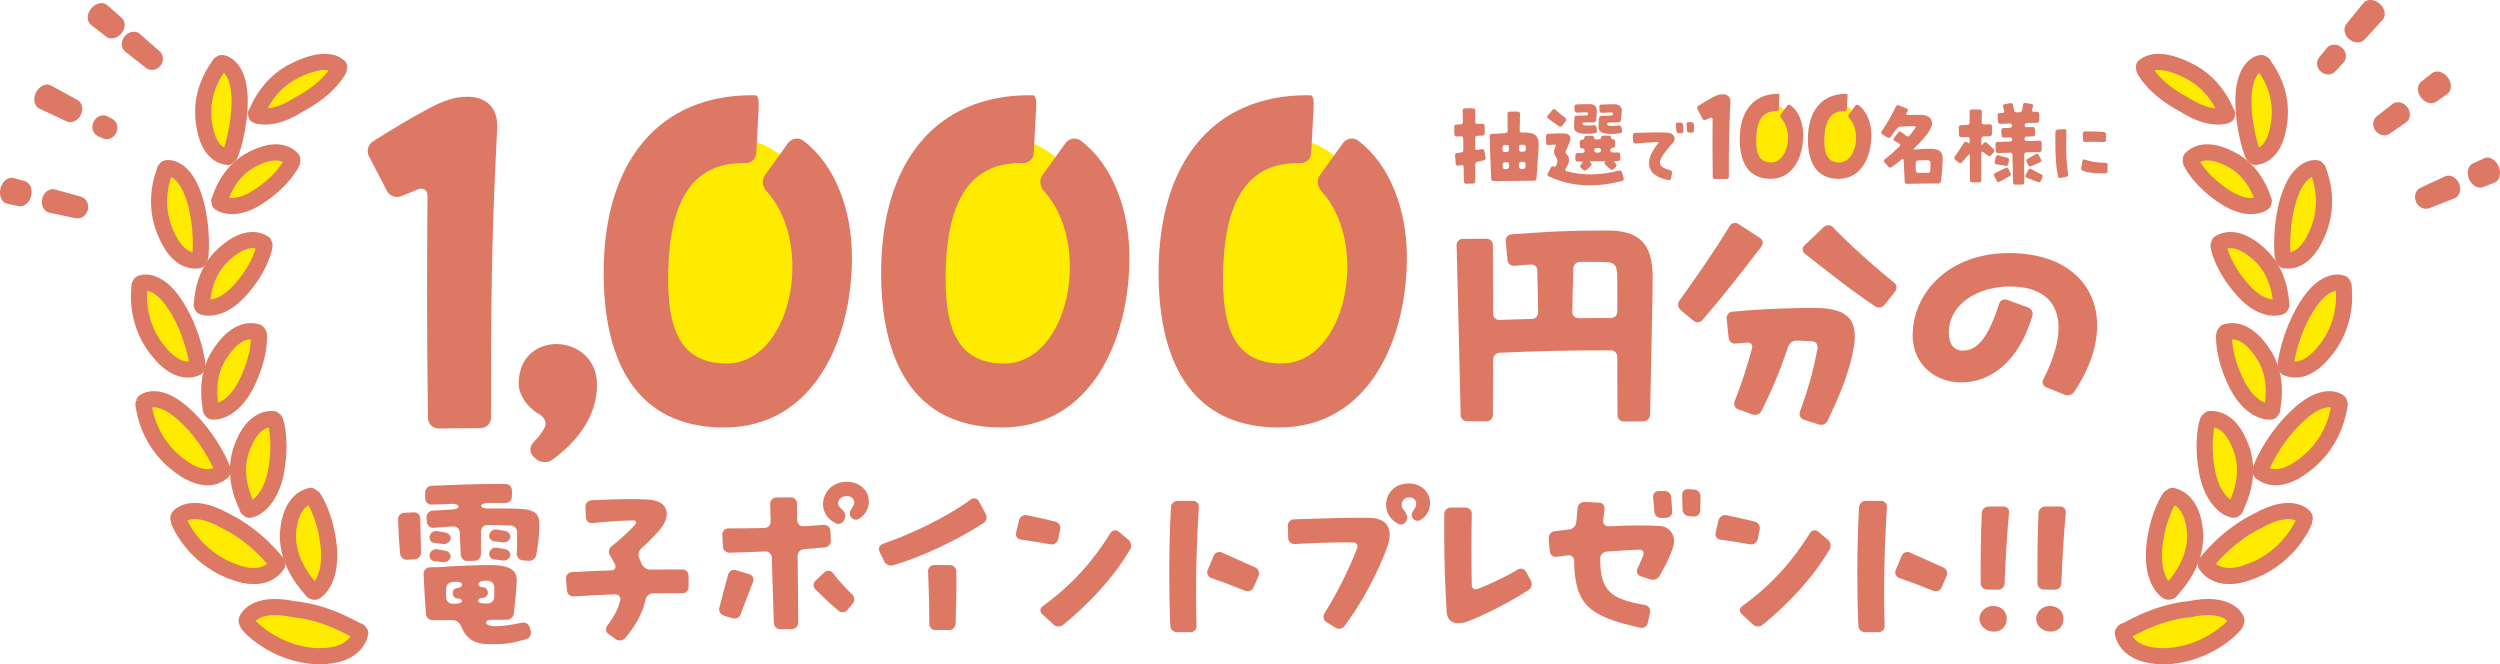<?xml version="1.0" encoding="UTF-8"?><svg id="_レイヤー_2" xmlns="http://www.w3.org/2000/svg" viewBox="0 0 1131.99 300.8"><defs><style>.cls-1{stroke:#dc7864;stroke-linecap:round;stroke-linejoin:round;stroke-width:7.31px;}.cls-1,.cls-2{fill:#ffeb00;}.cls-3{fill:#dc7864;}</style></defs><g id="_レイヤー_4"><ellipse class="cls-2" cx="333.6" cy="121.86" rx="40.81" ry="58.92"/><ellipse class="cls-2" cx="457.04" cy="121.86" rx="40.81" ry="58.92"/><ellipse class="cls-2" cx="584.09" cy="121.86" rx="40.81" ry="58.92"/><path class="cls-3" d="M747.12,187.9c-.03,1.58-1.33,2.86-2.9,2.88l-8.93.08c-1.58.01-2.87-1.25-2.88-2.83-.09-9.52-.09-17.78-.1-26.53,0-1.58-1.28-2.86-2.85-2.87-16.63-.05-35.7.37-50.52,1.1-1.57.08-2.85,1.42-2.85,3-.01,9.25-.1,18.17-.12,25.17,0,1.58-1.28,2.85-2.86,2.85h-8.81c-1.58,0-2.88-1.28-2.92-2.85-.47-19.99-1.15-50.36-1.83-76.85-.04-1.58,1.2-2.86,2.78-2.87l10.78-.08c1.58-.01,2.85,1.26,2.86,2.83.02,6.93.1,18.53.12,31.2,0,1.58,1.28,2.8,2.85,2.74,4.48-.17,9.5-.34,14.72-.45,1.58-.03,2.83-1.33,2.81-2.91-.11-6.38-.28-13.48-.39-19.15-.03-1.58-1.33-2.73-2.9-2.61-2.34.19-4.82.36-7.48.6-1.57.14-2.96-1.01-3.11-2.58l-.81-8.59c-.15-1.57,1-2.94,2.58-3.05,17.69-1.31,24.94-1.76,43.54-1.76,14.39,0,20.42,6.03,20.42,21.04,0,11.66-.79,40.9-1.18,62.48ZM732.3,141.14v-13.63c0-6.89-.25-8.74-5.78-8.86-3.76-.1-7.35-.12-11.17-.06-1.58.02-2.9,1.34-2.95,2.91-.19,5.7-.36,12.83-.47,19.76-.03,1.58,1.23,2.83,2.81,2.81,5.09-.07,10.07-.08,14.72-.08,1.58,0,2.85-1.28,2.85-2.85Z"/><path class="cls-3" d="M797.62,111.57c-8.87,11.56-17.43,22.57-26.78,33.36-1.03,1.19-2.85,1.33-4.06.31l-5.85-4.93c-1.2-1.02-1.44-2.88-.52-4.16,7.41-10.36,15.24-21.42,22.82-33.87.82-1.35,2.55-1.75,3.87-.89l9.85,6.37c1.32.86,1.62,2.56.66,3.81ZM827.53,190.51c-.67,1.42-2.44,2.19-3.94,1.71l-6.87-2.2c-1.5-.48-2.27-2.07-1.73-3.55,3.65-10.02,6.03-18.19,7.99-28.84.28-1.55-.77-2.98-2.34-3.1-2.27-.18-4.7-.27-7.23-.3-1.58-.02-3.24,1.2-3.74,2.69-4.06,12.23-8.19,21.42-12.09,29.19-.71,1.41-2.49,2.11-3.98,1.58l-6.57-2.37c-1.48-.53-2.18-2.14-1.59-3.6,3.02-7.5,5.82-16.42,7.89-24.01.41-1.52-.54-2.69-2.11-2.58-1.94.14-3.76.29-5.38.43s-2.97-1.02-3.13-2.59l-.89-8.72c-.16-1.57.98-2.97,2.55-3.12,14.48-1.37,30.74-1.8,38.13-1.68,15.26.25,19.19,6.28,16.61,19.32-2.16,11.12-6.72,21.51-11.57,31.75ZM858.12,131.96l-4.83,6.1c-.98,1.24-2.85,1.55-4.16.68-11-7.28-21.56-15.75-31.9-23.87-1.24-.97-1.32-2.64-.18-3.73l8.79-8.37c1.14-1.09,2.94-1.04,4.04.09,7.96,8.17,18.56,17.74,27.77,25.09,1.23.98,1.45,2.77.47,4Z"/><path class="cls-3" d="M925.21,171.74c13.07-25.52,7.29-42.02-15.12-42.02-14.39,0-27.68,7.75-27.68,21.04,0,5.17,2.46,8,6.27,8,5.74,0,11.14-4.12,16.52-21.26.47-1.5,2.03-2.3,3.51-1.76l9.64,3.48c1.48.53,2.37,2.21,1.93,3.72-6.12,20.73-18.78,30.22-32.34,30.22-11.69,0-21.9-8.24-21.9-21.29,0-19.07,16.12-37.28,43.68-37.28,25.71,0,39.86,14.03,39.86,32.85,0,9.16-3.41,19.59-10.42,30.02-.88,1.31-2.82,1.86-4.28,1.27l-8.37-3.39c-1.46-.59-2.03-2.19-1.31-3.59Z"/><path class="cls-3" d="M225.13,56.81c0,.7,0,2.32-.23,5.8-2.47,48.81-2.55,75.36-2.55,126.45,0,2.63-2.13,4.77-4.76,4.79l-19,.15c-2.63.02-4.79-2.09-4.82-4.72-.58-44.09-.41-72.22-.2-100.6.02-2.63-1.93-3.94-4.36-2.94l-7.44,3.08c-2.43,1.01-5.37-.07-6.59-2.4l-8.13-15.67c-1.21-2.33-.39-5.35,1.84-6.75,10.73-6.71,15.63-9.67,25.18-14.86,6.95-3.71,12.05-5.33,17.62-5.33,8.81,0,13.44,5.33,13.44,12.98Z"/><path class="cls-3" d="M270.33,174.1c0,15.08-9.75,26.47-20.4,34.19-2.13,1.54-5.49,1.21-7.4-.59l-.96-.9c-1.91-1.8-1.85-4.65,0-6.52,2.46-2.47,3.99-4.53,5.11-6.88,1.13-2.37-.54-4.78-2.84-6.06-5.13-2.87-8.99-8.74-8.99-13.47,0-12.29,8.35-18.08,17.15-18.08s18.31,6.26,18.31,18.31Z"/><path class="cls-3" d="M340.57,43.13h1.62c.9,0,1.51,2.13,1.37,4.75l-1.13,21.56c-.14,2.62-2.37,4.49-4.99,4.43-22.26-.48-34.46,14.62-34.9,50.62-.23,21.33,3.71,40.1,26.43,40.1,29.62,0,40.06-54.17,18.05-78.1-1.78-1.93-2.2-5-.67-7.13l10.44-14.53c1.53-2.13,4.64-2.82,6.75-1.26,14.75,10.94,22.22,31.69,22.22,53.03,0,36.63-16.92,76.96-57.95,76.96s-54.48-31.99-54.48-70.01c0-50.77,25.27-80.44,67.23-80.44Z"/><path class="cls-3" d="M466.21,43.13h1.62c.9,0,1.51,2.13,1.37,4.75l-1.13,21.56c-.14,2.62-2.37,4.49-4.99,4.43-22.26-.48-34.46,14.62-34.9,50.62-.23,21.33,3.71,40.1,26.43,40.1,29.62,0,40.06-54.17,18.05-78.1-1.78-1.93-2.2-5-.67-7.13l10.44-14.53c1.53-2.13,4.64-2.82,6.75-1.26,14.75,10.94,22.22,31.69,22.22,53.03,0,36.63-16.92,76.96-57.95,76.96s-54.48-31.99-54.48-70.01c0-50.77,25.27-80.44,67.23-80.44Z"/><path class="cls-3" d="M591.84,43.13h1.62c.9,0,1.51,2.13,1.37,4.75l-1.13,21.56c-.14,2.62-2.37,4.49-4.99,4.43-22.26-.48-34.46,14.62-34.9,50.62-.23,21.33,3.71,40.1,26.43,40.1,29.62,0,40.06-54.17,18.05-78.1-1.78-1.93-2.2-5-.67-7.13l10.44-14.53c1.53-2.13,4.64-2.82,6.75-1.26,14.75,10.94,22.22,31.69,22.22,53.03,0,36.63-16.92,76.96-57.95,76.96s-54.48-31.99-54.48-70.01c0-50.77,25.27-80.44,67.23-80.44Z"/><ellipse class="cls-2" cx="802.36" cy="62.25" rx="10.13" ry="14.84"/><ellipse class="cls-2" cx="833.03" cy="62.25" rx="10.13" ry="14.84"/><path class="cls-3" d="M671.96,72.54c-.92.24-1.95.48-3.03.74-.51.12-.93.64-.93,1.16v7.68c0,.53-.43.96-.95.98l-3.25.09c-.53.01-.96-.4-.97-.93l-.11-6.77c0-.53-.43-.87-.95-.77s-1.06.2-1.59.3-.98-.27-1.02-.79l-.34-3.85c-.05-.52.34-1,.86-1.07.69-.09,1.35-.19,1.99-.28.52-.08.93-.57.92-1.09-.03-1.75-.03-3.53-.06-5.3,0-.53-.44-.94-.97-.92l-2.07.07c-.53.02-.96-.39-.97-.92l-.06-3.48c0-.53.41-.97.93-.99.63-.03,1.33-.05,2.07-.09.52-.03.94-.48.93-1l-.1-5.35c0-.53.41-.94.93-.94l3.84.06c.53,0,.95.44.95.97,0,1.75,0,3.45-.03,5.12,0,.53.41.94.93.92l2.34-.08c.53-.02.96.4.97.92l.06,3.44c0,.53-.41.98-.93,1.01-.77.04-1.59.07-2.43.1-.53.02-.95.45-.95.98v4.67c0,.53.42.87.94.78l2.1-.39c.52-.1,1.01.25,1.11.76l.57,3.1c.09.52-.24,1.05-.75,1.18ZM696.47,69.79c-.17,2.46-.43,5.69-.76,11.09-.03.52-.48.95-1.01.95h-2.38c-4.93.05-7.16.14-11.72.14h-4.39c-.53,0-.97-.43-.99-.95-.37-9.59-.62-14.44-.72-19.4-.01-.53.41-.97.93-1l2.84-.14c1.09-.11,2.26-.19,3.48-.24.52-.02.94-.46.93-.98-.06-3.11-.04-5.15-.09-7.77-.01-.53.4-.95.93-.95h3.8c.53,0,.95.43.94.95-.04,3.44-.11,5.17-.16,7.59,0,.53.41.93.93.92s.96-.01,1.33-.01c5.02,0,6.34,2.01,6.34,5.02,0,2.01-.09,3.33-.23,4.79ZM681.27,68.84c.32,0,.66-.02,1.02-.02.53-.01.95-.46.95-.98v-1.34c0-.53-.43-.93-.95-.91l-1.02.05c-.52.02-.95.47-.95,1v1.29c0,.53.43.93.95.91ZM681.41,76.57c.32,0,.63-.01.93-.02.53-.01.95-.44.95-.96v-1.24c0-.53-.43-.93-.95-.92-.36,0-.7.02-1.02.02-.53.01-.93.46-.92.99,0,.39.02.79.03,1.2.01.53.46.95.98.94ZM687.76,66.45v1.29c0,.53.43.95.95.94.44,0,.86-.02,1.24-.02.53-.01.95-.44.95-.96v-1.15c0-.53-.43-.97-.95-.99-.42-.02-.84-.03-1.25-.04-.53-.01-.95.41-.95.94ZM689.82,73.27c-.34,0-.71.02-1.11.02-.53,0-.95.43-.95.96,0,.44,0,.88.01,1.29.01.53.46.95.98.95h1.02c.53,0,.95-.43.96-.95,0-.46.02-.91.03-1.34,0-.53-.42-.95-.94-.94Z"/><path class="cls-3" d="M734.57,81.94c-5.1,1.3-10.04,1.99-14.73,1.99-6.61,0-12.84-1.37-18.62-4.1-.47-.22-.66-.79-.41-1.26l1.44-2.74c.24-.46.79-.65,1.23-.43s1-.01,1.2-.5c.92-2.24.46-3.03-.44-4.38-.8-1.2-.79-2.3.12-4.26.22-.48,0-.83-.52-.79-.92.07-1.85.17-2.76.25-.52.05-.96-.34-.97-.86l-.09-3.25c-.01-.53.4-.98.92-1.01,3.38-.21,4.69-.21,7.03-.21,3.19,0,3.65,1.82,2.51,4.65-.39.97-.78,1.77-1.44,3.28-.21.48-.04,1.13.32,1.51,1.73,1.83,1.27,3.94-.45,6.64-.28.44-.12.92.39,1.06,6.88,1.91,15.1,2.03,23.85-.33.51-.14,1.04.15,1.19.66l.87,2.92c.15.5-.14,1.02-.65,1.15ZM705.96,57.18c-1.73-1.16-3.7-2.54-5.03-3.58-.41-.32-.47-.92-.12-1.32l2.14-2.52c.34-.4.93-.44,1.33-.09,1.5,1.32,2.74,2.38,4.55,3.77.42.32.5.91.18,1.33l-1.67,2.18c-.32.42-.93.52-1.37.23ZM719.11,51.54c.02-.4-.38-.72-.9-.7-1.35.04-2.7.1-4.21.16-.52.02-.98-.39-1.01-.91l-.11-1.8c-.03-.52.37-.97.89-1,2.8-.13,5.03-.13,6.3-.13,2.28,0,2.96,1.55,2.96,3.01,0,.92-.13,2.66-.33,4.3-.06.52-.55.94-1.08.94h-1.15l-2.93.03c-.53,0-.95.14-.95.31v.3c0,.68.59.78,1.73.78,1.03,0,2.18-.03,3.48-.14.52-.04,1.01.33,1.08.85l.24,1.67c.07.52-.29,1.01-.81,1.08-1.44.19-3.35.35-4.9.28-3.74-.18-4.7-1.46-4.7-3.01,0-1.01.07-2.45.2-4.21.04-.52.3-.95.58-.95h.5c1.21-.07,2.77-.12,4.11-.13.53,0,.98-.33.99-.73ZM732.71,72.89h-1.24c-.53,0-.66.31-.31.7.18.19.36.4.56.63.35.4.31,1.01-.07,1.37l-1.08,1.02c-.38.36-1.01.37-1.4.02-.82-.74-1.42-1.26-2.33-2.1-.39-.35-.46-.86-.15-1.12s.12-.47-.4-.46c-1.93.03-3.96.03-5.94.06-.53,0-.63.29-.22.63l.23.19c.4.34.42.9.03,1.26-.86.8-1.38,1.29-1.98,1.86-.38.36-1.02.37-1.42.03l-1.16-1c-.4-.34-.44-.94-.1-1.34l.72-.84c.34-.4.19-.71-.33-.69-.63.01-1.25.02-1.84.04-.53.01-.95-.4-.95-.92v-1.93c0-.53.43-.96.95-.98l2.34-.08c.53-.02.92-.46.91-.98,0-.04,0-.07,0-.11-.02-.53-.47-.93-.99-.91-.07,0-.13,0-.2,0-.53.02-.96-.38-.97-.91l-.05-2.11c-.01-.53.4-.95.93-.96.07,0,.13,0,.2,0,.53-.01.95-.43.93-.93s.4-.89.93-.88l2.57.03c.53,0,.95.39.95.85s.43.84.95.83c.4,0,.8-.02,1.2-.03.53,0,.98-.4.99-.88s.43-.86.96-.86l2.66.03c.53,0,.92.38.91.83s.37.82.89.82.94.43.94.95v1.93c0,.53-.43.95-.95.95h-.2c-.53,0-.98.42-1.01.95,0,.08,0,.16-.01.24-.02.52.4.95.93.95h2.61c.53,0,.96.43.96.95l.02,1.93c0,.53-.41.95-.94.95ZM722.76,69.1c.4,0,.8,0,1.2-.01.53-.01.95-.46.95-.98v-.15c0-.53-.43-.95-.95-.94-.4,0-.8.02-1.2.03-.53,0-.95.44-.95.96v.15c0,.53.43.95.95.95ZM729.48,50.89c-1.32.05-2.64.13-4.21.2-.52.02-.98-.39-1.01-.91l-.11-1.84c-.03-.52.37-.97.89-1,2.17-.1,3.83-.14,5.07-.14h1.19c2.37.09,3.15,1.78,3.06,3.01-.08.95-.25,2.66-.43,4.26-.06.52-.54.94-1.06.94h-1.06c-.85,0-1.98.03-3.11.04-.53,0-.95.18-.95.39v.39c0,.64.96.77,1.82.77s2.15-.09,3.52-.2c.52-.04,1.02.34,1.11.86l.27,1.59c.09.52-.26,1-.78,1.07-1.43.2-3.24.39-4.9.32-3.97-.18-4.97-1.37-4.97-3.01,0-.83.03-2.24.22-4.21.05-.52.52-.96,1.05-.97l4.3-.1c.53-.01.97-.36,1-.77s-.38-.74-.9-.72Z"/><path class="cls-3" d="M757.89,64.17c-.25.46-.88,1.05-1.23,1.44-6.6,7.41-6.7,9.85-.33,11.48.51.13.85.64.75,1.16l-.46,2.51c-.09.52-.59.88-1.11.78-10.44-1.92-11.09-8.9-4.75-16.56.33-.4.19-.7-.33-.68-2.83.14-6.15.36-10,.68-.52.04-.96-.35-.98-.87l-.11-2.92c-.02-.52.39-.97.91-.99,5.46-.23,10.7-.35,14.63-.14,2.44.11,3.36,1.46,3.36,2.74,0,.49-.14.97-.36,1.38ZM762.03,56.39c.1.83.21,1.91.27,2.85.04.52-.36.98-.89,1.02l-1.28.1c-.52.04-.98-.35-1.03-.87-.08-.84-.2-1.92-.35-2.93-.08-.52.27-.96.8-.99l1.39-.08c.52-.03,1.03.37,1.09.89ZM766.05,60.06l-1.27-.03c-.53-.01-.95-.45-.96-.97-.01-.89-.05-1.93-.13-2.85-.05-.52.31-.93.84-.9l1.49.06c.52.02.96.47.97.99.01.9.02,1.9.02,2.77,0,.53-.43.94-.95.93Z"/><path class="cls-3" d="M783.52,45.99c0,.18,0,.59-.06,1.48-.64,12.57-.65,19.37-.65,32.61,0,.53-.43.96-.95.96l-5.39.04c-.53,0-.96-.42-.96-.94-.15-11.57-.11-18.85-.05-26.26,0-.53-.39-.79-.87-.59l-2.39.99c-.49.2-1.07-.01-1.32-.48l-2.33-4.48c-.24-.47-.08-1.07.37-1.35,2.9-1.82,4.16-2.58,6.66-3.94,1.78-.95,3.08-1.36,4.51-1.36,2.25,0,3.44,1.36,3.44,3.32Z"/><path class="cls-3" d="M804.93,42.5h.42c.23,0,.39.43.37.95l-.32,6.04c-.03.52-.47.9-1,.88-5.86-.25-9.08,3.59-9.19,12.94-.06,5.46.95,10.26,6.76,10.26,7.66,0,10.3-14.15,4.43-20.17-.37-.38-.45-.99-.14-1.42l2.98-4.15c.31-.43.93-.56,1.36-.26,3.92,2.75,5.9,8.16,5.9,13.72,0,9.37-4.33,19.68-14.82,19.68s-13.93-8.18-13.93-17.91c0-12.98,6.46-20.57,17.19-20.57Z"/><path class="cls-3" d="M835.78,42.5h.42c.23,0,.39.43.37.95l-.32,6.04c-.03.52-.47.9-1,.88-5.86-.25-9.08,3.59-9.19,12.94-.06,5.46.95,10.26,6.76,10.26,7.66,0,10.3-14.15,4.43-20.17-.37-.38-.45-.99-.14-1.42l2.98-4.15c.31-.43.93-.56,1.36-.26,3.92,2.75,5.9,8.16,5.9,13.72,0,9.37-4.33,19.68-14.82,19.68s-13.93-8.18-13.93-17.91c0-12.98,6.46-20.57,17.19-20.57Z"/><path class="cls-3" d="M878.86,82.12c-.07.52-.56.94-1.08.94h-2.74c-2.92.05-5.25.09-9.9.14l-1.69.06c-.53.02-.97-.39-1-.92-.19-3.67-.37-7.15-.5-9.87-.02-.52-.37-.68-.78-.34-1.53,1.25-3.09,2.45-4.65,3.55-.43.3-1.07.23-1.42-.16l-1.87-2.06c-.35-.39-.3-.96.12-1.28,2.45-1.9,4.71-3.89,6.78-5.91.38-.37.33-.91-.12-1.2-.6-.38-1.31-.8-2.21-1.3-.46-.25-.58-.79-.26-1.21l2-2.64c.32-.42.91-.5,1.33-.17l2.37,1.84c.41.32,1.03.26,1.36-.15.94-1.15,1.85-2.33,2.68-3.5.3-.43.12-.8-.41-.81-2-.03-4.21.07-6.54.23-.52.04-1.19.42-1.49.85-.84,1.2-1.73,2.41-2.73,3.78-.31.42-.93.55-1.38.29l-2.51-1.46c-.45-.26-.58-.83-.29-1.27,2.69-4,4.27-6.69,6.54-11.36.23-.47.81-.7,1.29-.5l3.62,1.47c.49.2.66.73.4,1.18l-.54.92c-.27.45-.06.81.47.8,2.14-.04,4.24-.07,5.75-.07,5.29,0,6.34,3.47,4.52,6.61-1.36,2.39-4,5.45-7.2,8.52-.38.36-.41.63-.07.61l.62-.05c3.06-.23,4.7-.32,6.71-.32,4.43,0,5.61,1.69,5.61,4.47,0,1.25-.31,6.65-.78,10.28ZM874.05,77.28c.03-1.22.06-2.47.06-3.71,0-.53-.42-.97-.95-.99-1.97-.06-3.5,0-4.81.1-.52.04-.95.5-.94,1.02.01,1.12.04,2.34.07,3.62.01.53.45.94.97.94,1.77-.02,3.22-.03,4.62-.03.53,0,.96-.43.97-.95Z"/><path class="cls-3" d="M897.11,69.23v12.42c0,.53-.43.95-.95.94l-3.21-.03c-.53,0-.96-.43-.96-.96-.04-3.68-.07-7.48-.08-11.19,0-.53-.28-.63-.63-.24l-2.94,3.36c-.35.4-.96.45-1.37.13l-1.7-1.33c-.41-.32-.5-.94-.2-1.37,1.77-2.54,2.78-4.07,4.28-6.4.28-.44.85-.54,1.27-.22l.5.39c.42.32.75.16.75-.37v-1.43c0-.53-.43-.94-.95-.92-.94.04-1.91.08-2.93.12-.52.02-.96-.4-.98-.92l-.12-3.53c-.02-.53.39-.97.92-1,1.02-.05,2.05-.08,3.07-.11.53-.02.95-.45.95-.98,0-1.86,0-3.57.03-5.08,0-.53.44-.95.97-.94l3.62.03c.53,0,.94.43.93.96l-.1,4.85c-.01.53.41.94.93.92.97-.03,1.92-.05,2.84-.06.53,0,.94.42.94.95l-.06,3.53c0,.53-.44.95-.97.96-.94,0-1.87.03-2.8.06-.53.01-.97.45-.98.98-.01.77-.02,1.55-.02,2.34,0,.53.27.63.61.22l.51-.6c.34-.4.92-.44,1.31-.08.96.9,1.74,1.62,3.11,2.83.39.35.44.96.11,1.36l-1.25,1.5c-.34.4-.95.48-1.38.17l-2.29-1.66c-.43-.31-.77-.13-.77.39ZM909.49,76.5l.91,2.05c.21.48,0,1.04-.48,1.27-1.5.72-3.15,1.69-4.48,2.49-.45.27-1.02.12-1.27-.34l-1.24-2.29c-.25-.46-.08-1.04.39-1.28,1.87-.98,3.38-1.71,4.9-2.37.48-.21,1.05.01,1.26.49ZM908.2,75.1c-1.2-.17-2.73-.46-4.27-.7-.52-.08-.85-.56-.74-1.07l.5-2.29c.11-.51.62-.82,1.12-.69,1.37.36,2.95.76,4.19,1.12.5.15.82.69.7,1.21l-.36,1.61c-.11.51-.63.89-1.15.81ZM915.63,83.54l-3.12.08c-.53.01-.96-.4-.97-.92-.08-4.01-.2-8.37-.32-12.65-.01-.53-.45-.94-.98-.92-2.2.06-4.19.13-5.54.19-.52.03-.97-.37-1-.9l-.17-3.16c-.03-.52.37-.96.9-.98l5.72-.17c.53-.02.95-.46.95-.98,0-.02,0-.04,0-.06,0-.53-.46-.93-.99-.9l-2.75.13c-.52.03-.98-.38-1.02-.9l-.18-2.39c-.04-.52.35-.97.88-1,.98-.05,2-.11,3.03-.14.52-.02.95-.46.95-.98v-.06c0-.53-.43-.94-.95-.92l-4.35.16c-.52.02-.98-.39-1.02-.91l-.22-2.98c-.04-.52.35-.97.88-.99l1.47-.06c.52-.02.83-.45.67-.95-.2-.65-.39-1.25-.56-1.9-.13-.51.21-1,.73-1.09l2.78-.49c.52-.09.97.26,1.05.78.11.76.29,1.64.47,2.51.11.51.62.91,1.15.89l1.38-.06c.52-.02,1.03-.46,1.13-.97.16-.87.29-1.66.38-2.45.06-.52.5-.88,1.02-.79l2.78.46c.52.09.87.58.74,1.09-.14.55-.29,1.05-.45,1.58s.16.9.69.88c.6-.02,1.15-.04,1.61-.05.53-.01.95.41.95.94v3.12c0,.53-.42.95-.95.96-1.09.02-2.76.07-4.67.11-.53,0-.98.44-.99.97,0,0,0,.01,0,.02,0,.53.42.94.95.92l2.75-.08c.53-.02.96.4.96.92l.03,2.34c0,.53-.42.95-.94.97-.82.02-1.81.06-2.89.1-.53.02-.95.45-.95.98v.1c0,.53.43.94.95.93,2.41-.07,4.56-.15,5.9-.19.53-.01.95.41.95.94v3.3c0,.53-.43.95-.95.96-1.3.01-3.5.05-5.99.11-.53.01-.96.45-.96.97-.03,4.45-.03,8.65.04,12.65,0,.53-.41.96-.93.98ZM924.86,80.19l-.77,1.73c-.21.48-.79.72-1.28.53-1.89-.72-3.44-1.32-5.17-2.03-.49-.2-.68-.75-.44-1.21l1.22-2.33c.24-.47.81-.63,1.26-.36,1.67.96,3.29,1.83,4.69,2.44.48.21.71.75.49,1.23ZM923.13,70.18l1.06,2.09c.24.47.04,1.03-.44,1.24-1.44.65-2.89,1.29-4.08,1.75-.49.19-1.09-.06-1.32-.53l-.74-1.45c-.24-.47-.07-1.08.38-1.34,1.13-.66,2.6-1.45,3.87-2.15.46-.25,1.03-.08,1.26.39Z"/><path class="cls-3" d="M930.7,59.69c.01-.53.46-.98.98-1.01l3.06-.2c.52-.03.94.36.92.89-.19,7.42-.25,13.29.81,19.53.09.52-.25,1.02-.77,1.13l-2.73.56c-.51.11-1.03-.22-1.14-.74-.87-4.21-1.18-9.51-1.18-15.45,0-1.52,0-3.1.04-4.7ZM942.39,76.04l.55-3.23c.09-.52.54-.75,1.03-.56,2.27.89,5.25,1.38,9.41,1.47.53.01.95.44.94.96l-.04,2.8c0,.53-.44.98-.97,1-4.24.18-7.79-.28-10.21-1.15-.49-.18-.81-.78-.72-1.29ZM943.16,63.33l-.07-2.84c-.01-.53.4-.97.93-.98,2.8-.06,5.75.03,8.57.19.52.03.95.48.96,1.01l.02,2.69c0,.53-.42.93-.94.91-2.78-.11-5.75-.16-8.5-.07-.53.02-.96-.39-.97-.92Z"/><path class="cls-3" d="M190.3,234.74c.08,5.69.2,10.37.33,15.5.04,1.58-1.21,2.92-2.78,3.01l-3.56.2c-1.57.09-2.98-1.11-3.12-2.68-.46-5.13-.78-10.19-.95-15.6-.05-1.58,1.2-2.91,2.77-2.98l4.43-.19c1.57-.07,2.86,1.16,2.89,2.73ZM239.83,284.06l.48,1.77c.42,1.52-.47,3.12-1.98,3.56-6.78,1.96-9.47,2.31-16.39,2.31s-10.79-2.27-13.19-8.21c-.59-1.46-2.19-2.7-3.77-2.7h-9.09c-1.58,0-2.94-1.27-3.05-2.85-.54-7.95-.88-13.52-1.03-18.1-.05-1.58,1.21-2.89,2.78-2.94l5.28-.17c6.41-.52,19.04-.95,22.94-.87,8.92.17,11.43,2.94,11.17,7.62-.23,4.26-.59,7.85-1.32,14.3-.18,1.57-1.6,2.83-3.18,2.83h-4.33c-1.1,0-2.2.02-3.29.05-1.58.03-2.47,1.44-1.09,2.2.89.49,2.08.7,3.69.7,2.79,0,7.4-.65,11.85-1.61,1.54-.33,3.12.59,3.53,2.11ZM242.79,251.33c-.27,1.55-1.78,2.71-3.36,2.6l-2.7-.2c-1.57-.11-2.79-1.48-2.73-3.06.13-3.54.19-6.64.18-9.7,0-1.58-1.31-2.94-2.88-3.02-3.38-.16-6.95-.23-10.66-.21-1.58,0-2.85,1.31-2.86,2.88-.01,3.46-.05,6.9-.02,10.39,0,1.58-1.25,2.88-2.82,2.91l-3.38.06c-1.58.03-2.89-1.22-2.95-2.8-.13-3.38-.29-6.76-.45-10.14-.08-1.57-1.42-2.78-2.99-2.68-2.89.18-5.84.39-8.85.63-1.57.13-2.93-1.04-3.03-2.61l-.14-2.1c-.1-1.57,1.08-2.94,2.66-3.05,2.93-.21,5.96-.4,9.02-.54,1.57-.07,2.84-.68,2.81-1.37s-1.32-1.22-2.9-1.17c-3.48.1-6.71.21-9.36.31-1.57.06-2.85-1.15-2.85-2.73v-2.78c0-1.58,1.28-2.92,2.85-2.99,10.03-.46,20.76-.82,29.61-.82,1.37,0,2.71,0,3.99.02,1.58.02,2.84,1.35,2.82,2.92l-.03,2.86c-.02,1.58-1.31,2.82-2.88,2.81-2.47-.03-5.22-.02-8.14,0-1.58.02-2.85.6-2.85,1.29s1.28,1.22,2.85,1.2c6.36-.09,11.94,0,15.41.23,4.5.17,7.79,1.73,7.96,5.45,0,.78.09,1.47.09,2.25,0,4.22-.55,8.32-1.39,13.12ZM200.58,246.31c-1.24-.14-2.49-.3-3.75-.43-1.57-.16-2.59-1.48-2.28-3.03v-.03c.31-1.55,1.83-2.61,3.38-2.35,1.32.22,2.57.45,3.83.7,1.55.31,2.54,1.67,2.23,3.01s-1.83,2.31-3.4,2.13ZM194.54,251.08v-.03c.31-1.55,1.83-2.61,3.38-2.35,1.32.22,2.57.45,3.83.7,1.55.31,2.54,1.67,2.23,3.01s-1.83,2.31-3.4,2.13c-1.24-.14-2.49-.3-3.75-.43-1.57-.16-2.59-1.48-2.28-3.03ZM209.22,272.14c0-.67-.93-1.21-2.08-1.15-1.15.06-2.1-.97-2.12-2.31-.02-1.34.91-2.43,2.08-2.46s2.12-.71,2.12-1.52-1.28-1.42-2.85-1.3c-.52.04-1.05.08-1.58.13-1.57.13-2.85,1.5-2.84,3.08,0,1.26.02,2.59.06,3.99.04,1.58,1.38,2.8,2.96,2.78.46,0,.93-.01,1.39-.01,1.58,0,2.85-.55,2.85-1.22ZM216.66,264.43c-.04.86.86,1.5,2.04,1.48s2.16,1.06,2.21,2.37-.94,2.37-2.21,2.39c-1.27.02-2.29.64-2.29,1.33s1.28,1.26,2.85,1.26h1.56c1.58,0,2.92-1.28,2.96-2.85s.06-2.95.06-4.42c0-1.58-1.27-2.95-2.84-3.02-.46-.02-.93-.04-1.4-.05-1.58-.04-2.91.66-2.94,1.52ZM227.68,245.56c-1.27-.16-2.56-.33-3.85-.46-1.57-.16-2.59-1.47-2.28-3s1.83-2.58,3.38-2.33c1.32.22,2.57.43,3.81.66,1.55.29,2.57,1.64,2.28,3.01-.29,1.36-1.79,2.32-3.35,2.12ZM221.55,250.32c.31-1.53,1.83-2.58,3.38-2.33,1.32.22,2.57.43,3.81.66,1.55.29,2.57,1.64,2.28,3.01-.29,1.36-1.79,2.32-3.35,2.12-1.27-.16-2.56-.33-3.85-.46-1.57-.16-2.59-1.47-2.28-3Z"/><path class="cls-3" d="M311.79,260.71v5.11c0,1.58-1.28,2.84-2.85,2.82-4.53-.04-8.98-.03-13.42.05-1.58.03-2.96,1.34-3.27,2.89-1.17,5.78-4.26,11.53-9.21,17.37-1.02,1.2-2.93,1.4-4.22.49l-3.3-2.33c-1.29-.91-1.49-2.61-.53-3.86,3.03-3.95,4.98-7.69,5.87-11.42.37-1.53-.8-2.77-2.38-2.71-6.29.23-12.53.55-18.71.93-1.57.1-2.95-1.09-3.07-2.66l-.42-5.3c-.12-1.57,1.05-2.93,2.62-3.03,5.95-.36,11.84-.63,17.84-.79,1.58-.04,2.4-1.27,1.72-2.69-.64-1.34-1.39-2.69-2.25-4.08s-.53-3.16.71-4.14c4.4-3.47,7.67-6.56,10.54-9.65,1.07-1.15.64-2.1-.94-2.07-6.15.13-11.41.5-18.29,1.21-1.57.16-2.89-.97-2.96-2.55l-.2-4.77c-.07-1.57,1.16-2.92,2.73-3,6.76-.34,12.38-.54,17.41-.54,2.86,0,5.45.09,7.88.17,10.3.52,10.21,7.62,6.67,12.38-1.71,2.38-5.26,6.09-9.46,9.88-1.17,1.06-1.5,3-.82,4.42.38.8.72,1.6,1.03,2.39.57,1.47,2.22,2.67,3.79,2.66,4.72-.05,9.55-.05,14.63-.05,1.58,0,2.85,1.28,2.85,2.85Z"/><path class="cls-3" d="M333.22,258.16l6.05,1.82c1.51.45,2.29,2.02,1.72,3.49-2.01,5.25-3.87,9.77-5.59,14.63-.53,1.49-2.15,2.33-3.66,1.87l-3.97-1.2c-1.51-.46-2.43-2.07-2.05-3.6,1.19-4.78,2.53-9.79,4-15.08.42-1.52,1.99-2.38,3.5-1.93ZM361.16,251.71c.13,10.44.21,20.75.29,30.22.01,1.58-1.26,2.87-2.83,2.9l-5.29.08c-1.58.02-2.89-1.23-2.94-2.81-.3-9.64-.65-19.57-.95-29.7-.05-1.58-1.36-2.79-2.93-2.72-5.32.24-10.64.43-16.2.58-1.58.04-2.91-1.21-2.99-2.78l-.25-5.38c-.07-1.57,1.14-2.85,2.72-2.85,5.63,0,10.98-.02,16.37-.17,1.58-.04,2.83-1.37,2.79-2.94-.07-2.64-.15-5.3-.22-7.97-.04-1.58,1.21-2.87,2.79-2.89l6.5-.09c1.58-.02,2.85,1.24,2.86,2.81.02,2.51.06,5.06.11,7.62.03,1.58,1.33,2.78,2.9,2.69,2.93-.18,5.95-.4,9.11-.64,1.57-.12,2.91,1.05,2.99,2.62l.23,4.43c.08,1.57-1.13,2.97-2.7,3.12-3.29.31-6.46.58-9.55.82-1.57.12-2.83,1.49-2.81,3.06ZM386.13,273.29l-2.41,2.89c-1.01,1.21-2.83,1.4-4.03.39-3.11-2.62-6.59-5.85-10.48-9.69-1.12-1.11-1.09-2.88.06-3.96l4.06-3.8c1.15-1.08,2.82-.91,3.78.34,2.69,3.5,5.6,6.72,8.75,9.71,1.14,1.09,1.28,2.91.27,4.12ZM388.48,235.13c-1.44.64-3.14-.5-3.6-1.81s.53-2.78,1.4-4.1c.64-.99.76-2.14.21-3.04-.95-1.65-2.86-1.73-4.41-1.38-1.38.35-2.6,1.56-2.6,3.03,0,.89.47,1.82,1.58,2.69,1.24.97,2.06,2.58,1.53,4.07l-.24.68c-.53,1.48-2.22,2.43-3.66,1.78-4.22-1.9-6.04-5.37-6.04-8.79,0-3.81,2.34-7.7,6.23-9.26,1.47-.61,3.03-.87,4.59-.87,3.72,0,7.27,1.73,9,5.02.61,1.21.95,2.51.95,3.81,0,3.43-1.98,6.85-4.93,8.17Z"/><path class="cls-3" d="M399.7,246.29c13.26-4.64,28.79-12.01,39.86-20.12,1.27-.93,2.88-.6,3.64.78l3.16,5.81c.75,1.38.31,3.22-1.02,4.08-11.64,7.5-27.44,15.19-41,19.14-1.51.44-3.31-.39-3.99-1.81l-2.11-4.38c-.68-1.42-.02-2.97,1.46-3.49ZM422.97,255.86h7.19c1.58,0,2.88,1.28,2.89,2.85.08,8.12-.1,16.66-.36,23.73-.06,1.57-1.39,2.85-2.96,2.85h-6.15c-1.58,0-2.83-1.28-2.81-2.85.05-7.06-.2-15.61-.53-23.73-.06-1.57,1.16-2.85,2.73-2.85Z"/><path class="cls-3" d="M460.07,241.23l1.36-5.7c.37-1.53,1.92-2.56,3.47-2.26,4.33.84,8.02,1.75,12.94,2.91,1.53.36,2.52,1.9,2.21,3.44l-.93,4.54c-.32,1.54-1.83,2.59-3.39,2.32-4.74-.8-9.39-1.63-13.48-2.15-1.56-.2-2.54-1.56-2.17-3.1ZM472.13,274.47c13.71-9.92,23.09-20.88,30.72-33.14.83-1.34,2.47-1.62,3.68-.61l4.44,3.7c1.21,1.01,1.57,2.95.77,4.3-7.95,13.43-18.51,24.46-30.38,34.24-1.22,1-3.15.93-4.31-.14l-5.16-4.78c-1.16-1.07-1.04-2.66.24-3.58Z"/><path class="cls-3" d="M530.21,229.63c.09-1.57,1.45-2.85,3.03-2.85h6.93c1.58,0,2.77,1.27,2.67,2.85-1.17,18.39-1.56,37.33-1.04,53.77.05,1.58-1.18,2.85-2.75,2.85h-6.15c-1.58,0-2.92-1.28-2.99-2.85-.33-7.6-.47-15.78-.47-24.16,0-9.71.22-19.72.78-29.61ZM546.81,258.17l2.73-6.51c.61-1.45,2.27-2.11,3.71-1.47,4.82,2.15,10.42,4.6,15.16,6.79,1.43.66,2.07,2.39,1.45,3.83l-2.23,5.15c-.63,1.45-2.32,2.14-3.78,1.55-5.32-2.13-10.35-4.07-15.42-5.81-1.49-.51-2.21-2.09-1.6-3.54Z"/><path class="cls-3" d="M608.83,283.46c-.94,1.26-2.82,1.59-4.16.76l-4.07-2.53c-1.34-.83-1.74-2.59-.91-3.93,5.71-9.29,10.66-18.83,14.79-29.45.57-1.47-.27-2.69-1.84-2.71-8.18-.07-16.56.15-26.41.73-1.57.09-2.89-1.1-2.94-2.68l-.17-5.55c-.05-1.58,1.19-2.9,2.76-2.95,13.67-.47,24.89-.84,34.37-.68,7.79.17,10.99,4.93,7.7,13.76-4.43,11.91-11.54,25.01-19.13,35.21ZM642.62,235.68c-1.46.59-3.05-.63-3.36-1.97s.87-2.7,1.62-4.05c.48-.87.49-1.89.15-2.7-.69-1.73-2.51-1.91-3.98-1.65-1.94.49-3.5,3.25-1.41,5.66,1.03,1.19,1.85,2.9,1.32,4.38l-.09.25c-.53,1.49-2.2,2.38-3.61,1.67-8.75-4.41-6.52-15.79,1.1-17.85,1.21-.35,2.42-.52,3.55-.52,4.15,0,7.62,2.16,9,5.63.43,1.04.61,2.16.61,3.2,0,3.48-1.97,6.76-4.91,7.94Z"/><path class="cls-3" d="M692.15,267.13c-7.14,4.6-16.84,9.88-26.53,13.84-1.82.78-3.64,1.21-5.28,1.21-2.94,0-5.02-1.47-5.28-5.02-.78-12.03-1.13-24.15-1.13-36.18,0-2.77,0-5.54.04-8.31.02-1.58,1.33-2.85,2.9-2.85h6.76c1.58,0,2.82,1.28,2.79,2.85-.25,11.82-.19,21.74,0,32.21.03,1.58,1.25,2.39,2.71,1.8,6.67-2.69,12.94-5.67,18.12-8.78,1.35-.81,3.02-.38,3.75,1.01l2.18,4.13c.74,1.39.28,3.24-1.05,4.1Z"/><path class="cls-3" d="M751.49,260.73c-.77,1.38-2.61,2.11-4.11,1.63l-4.43-1.4c-1.5-.47-2.18-2.01-1.51-3.44.96-2.08,1.82-4.02,2.6-6.06.56-1.47-.33-2.65-1.9-2.59-4.35.18-9.4.49-14.64.88-1.57.12-2.91,1.5-2.92,3.08-.09,15.03,4.97,18.42,20.37,21.17,1.55.28,2.54,1.73,2.21,3.27l-1.04,4.81c-.33,1.54-1.85,2.52-3.39,2.17-22.61-5.12-29.74-9.8-29.95-30.29-.02-1.58-1.26-2.71-2.82-2.52-1.79.22-3.51.45-5.16.67-1.56.21-2.93-.89-3.06-2.47l-.48-5.82c-.13-1.57,1.03-3.05,2.59-3.27,2.15-.31,4.43-.59,6.81-.84,1.57-.17,2.93-1.56,3.06-3.13.18-2.09.4-4.29.62-6.61.15-1.57,1.55-2.78,3.13-2.7l6.59.32c1.57.08,2.68,1.41,2.48,2.97-.22,1.76-.43,3.44-.62,5.07s.96,2.76,2.54,2.68c8.95-.47,17.52-.57,23.55-.1,3.38.26,7.27,3.81,5.63,9.26-1.41,4.59-3.51,8.54-6.14,13.26ZM749.06,231.72c-.14-2.03-.32-4.27-.55-6.52-.16-1.57.96-2.85,2.54-2.87l2.69-.03c1.58-.02,2.89,1.25,2.98,2.82.12,2.02.29,4.29.45,6.42.12,1.57-1.07,2.87-2.65,2.91l-2.43.05c-1.58.03-2.92-1.22-3.02-2.79ZM769.98,224.7c-.03,2.1-.09,4.44-.12,6.5-.03,1.58-1.3,2.77-2.88,2.67l-2.27-.15c-1.57-.1-2.87-1.46-2.89-3.04-.02-2.07-.04-4.41-.15-6.51-.08-1.57,1.04-2.77,2.61-2.67l2.87.17c1.57.1,2.85,1.45,2.82,3.03Z"/><path class="cls-3" d="M776.81,241.23l1.36-5.7c.37-1.53,1.92-2.56,3.47-2.26,4.33.84,8.01,1.75,12.94,2.91,1.53.36,2.52,1.9,2.21,3.44l-.93,4.54c-.32,1.54-1.83,2.59-3.39,2.32-4.74-.8-9.39-1.63-13.48-2.15-1.56-.2-2.54-1.56-2.17-3.1ZM788.86,274.47c13.71-9.92,23.09-20.88,30.72-33.14.83-1.34,2.47-1.62,3.68-.61l4.44,3.7c1.21,1.01,1.57,2.95.77,4.3-7.95,13.43-18.51,24.46-30.38,34.24-1.22,1-3.15.93-4.31-.14l-5.16-4.78c-1.16-1.07-1.04-2.66.24-3.58Z"/><path class="cls-3" d="M841.76,229.63c.09-1.57,1.45-2.85,3.03-2.85h6.93c1.58,0,2.77,1.27,2.67,2.85-1.17,18.39-1.56,37.33-1.04,53.77.05,1.58-1.18,2.85-2.75,2.85h-6.15c-1.58,0-2.92-1.28-2.99-2.85-.33-7.6-.47-15.78-.47-24.16,0-9.71.22-19.72.78-29.61ZM858.35,258.17l2.73-6.51c.61-1.45,2.27-2.11,3.71-1.47,4.82,2.15,10.42,4.6,15.16,6.79,1.43.66,2.07,2.39,1.45,3.83l-2.23,5.15c-.63,1.45-2.32,2.14-3.78,1.55-5.32-2.13-10.35-4.07-15.42-5.81-1.49-.51-2.21-2.09-1.6-3.54Z"/><path class="cls-3" d="M896.29,280.19c0-3.38,3.12-6.06,6.66-5.8,3.46.26,5.71,2.51,5.71,5.8s-2.34,5.8-5.8,5.8c-3.64,0-6.58-2.6-6.58-5.8ZM896.85,264.09c-.09-8.96.06-23,.49-31.86.08-1.57,1.44-2.86,3.01-2.87l6.76-.05c1.58-.01,2.72,1.25,2.57,2.82-.86,9.13-1.71,22.76-1.99,32.05-.05,1.58-1.35,2.84-2.92,2.83l-5.03-.04c-1.58-.01-2.88-1.3-2.89-2.88Z"/><path class="cls-3" d="M921.98,280.19c0-3.38,3.12-6.06,6.66-5.8,3.46.26,5.71,2.51,5.71,5.8s-2.34,5.8-5.8,5.8c-3.64,0-6.58-2.6-6.58-5.8ZM922.55,264.09c-.09-8.96.06-23,.49-31.86.08-1.57,1.44-2.86,3.01-2.87l6.76-.05c1.58-.01,2.72,1.25,2.57,2.82-.86,9.13-1.71,22.76-1.99,32.05-.05,1.58-1.35,2.84-2.92,2.83l-5.03-.04c-1.58-.01-2.88-1.3-2.89-2.88Z"/><path class="cls-3" d="M1093.95,91.36c-1.06-2.49-.15-5.33,2.1-6.38,4.42-2.05,6.62-3.06,11.05-5.11,2.25-1.04,5.14.36,6.34,3.17,1.2,2.81.22,5.86-2.09,6.77-4.54,1.78-6.8,2.66-11.34,4.44-2.31.9-5-.4-6.07-2.89h0Z"/><path class="cls-3" d="M1117.97,81.09c-1.23-2.89-.48-6.05,1.77-7.09,2.02-.94,3.03-1.41,5.06-2.34,2.26-1.05,5.24.58,6.57,3.69,1.33,3.11.45,6.44-1.86,7.34-2.08.81-3.12,1.2-5.2,2.02-2.31.91-5.1-.74-6.34-3.63h0Z"/><path class="cls-3" d="M1075.6,59.19c-1.56-2.12-1.3-5.06.66-6.59,2.81-2.2,4.22-3.28,7.04-5.48,1.95-1.53,5.02-.91,6.75,1.45,1.73,2.36,1.41,5.47-.64,6.87-2.94,2.03-4.4,3.04-7.34,5.07-2.05,1.41-4.92.79-6.47-1.33h0Z"/><path class="cls-3" d="M1096.15,44.09c-1.81-2.46-1.74-5.64.22-7.17,1.95-1.53,2.92-2.29,4.88-3.82,1.96-1.53,5.18-.67,7.13,1.99,1.95,2.66,1.81,6.02-.23,7.44-2.04,1.41-3.03,2.12-5.07,3.52-2.05,1.41-5.11.51-6.92-1.96h0Z"/><path class="cls-3" d="M1050.91,32.48c-1.97-1.7-2.35-4.58-.79-6.51,1.39-1.7,2.08-2.54,3.46-4.24,1.57-1.93,4.64-2.05,6.79-.19,2.15,1.86,2.48,4.9.8,6.73-1.49,1.62-2.21,2.43-3.7,4.04-1.68,1.83-4.6,1.87-6.57.17h0Z"/><path class="cls-3" d="M1063.65,17.73c-2.21-1.91-2.76-4.97-1.2-6.9,3.08-3.79,4.6-5.66,7.68-9.45,1.57-1.93,4.9-1.85,7.37.29,2.47,2.13,3.05,5.42,1.38,7.25-3.29,3.6-4.93,5.39-8.22,8.99-1.68,1.83-4.79,1.72-7.01-.19h0Z"/><path class="cls-3" d="M72.6,29.84c-1.67,2-4.55,2.44-6.51.91-3.77-2.96-5.65-4.45-9.42-7.41-1.95-1.53-2.08-4.64-.2-6.91,1.88-2.26,4.98-2.72,6.85-1.08,3.59,3.17,5.4,4.76,8.99,7.93,1.86,1.65,1.96,4.55.29,6.55h0Z"/><path class="cls-3" d="M54.95,15.16c-1.91,2.29-4.96,2.95-6.91,1.42-2.76-2.16-4.14-3.22-6.9-5.38-1.96-1.53-1.9-4.89.18-7.39,2.09-2.51,5.37-3.14,7.23-1.49,2.62,2.31,3.92,3.46,6.55,5.77,1.86,1.64,1.75,4.79-.15,7.07h0Z"/><path class="cls-3" d="M52.61,60.24c-1.19,2.35-3.91,3.42-6.17,2.36-.88-.41-1.33-.61-2.21-1.02-2.25-1.06-3.08-4.01-1.81-6.52,1.28-2.52,4.13-3.53,6.31-2.34.85.46,1.28.68,2.14,1.14,2.18,1.19,2.93,4.04,1.74,6.39h0Z"/><path class="cls-3" d="M36.56,52.09c-1.33,2.62-4.15,3.91-6.41,2.85-4.95-2.32-7.44-3.46-12.39-5.79-2.25-1.06-2.94-4.36-1.45-7.31,1.49-2.95,4.54-4.33,6.72-3.13,4.81,2.61,7.21,3.92,12.02,6.53,2.18,1.19,2.83,4.24,1.5,6.86h0Z"/><path class="cls-3" d="M39.77,94.98c-.64,2.63-3.08,4.36-5.51,3.84-4.79-1.02-7.16-1.51-11.96-2.53-2.43-.52-3.91-3.37-3.18-6.35.73-2.98,3.34-4.81,5.74-4.15,4.72,1.3,7.08,1.95,11.79,3.26,2.39.66,3.75,3.31,3.11,5.94h0Z"/><path class="cls-3" d="M14.1,88.71c-.75,3.06-3.23,5.15-5.67,4.63-2.07-.44-3.09-.64-5.16-1.08-2.43-.52-3.86-3.66-3.05-6.95.81-3.29,3.5-5.37,5.89-4.71,2.04.56,3.05.84,5.08,1.41,2.39.66,3.66,3.65,2.91,6.71h0Z"/><path class="cls-1" d="M116.9,89.14c11.56-7.42,15.76-16.03,15.46-16.34l-.08-.84c-.08.16-4.57-6.67-17.44-.15-12.36,5.85-15.32,19.29-15.53,19.07l.14.85c-.05.15,6.31,4.75,17.46-2.59Z"/><path class="cls-1" d="M108.56,131.57c9.6-10.53,11.54-20.43,11.16-20.64l-.29-.81c-.04.18-6.37-5.45-17.56,4.55-10.8,9.2-10.23,23.46-10.54,23.29l.34.82c-.01.16,7.57,3.11,16.89-7.21Z"/><path class="cls-1" d="M111.17,174.61c6.73-12.92,6.36-23.36,5.88-23.46l-.51-.73c0,.2-7.78-3.86-16.49,9.03-8.56,12-4.1,26.16-4.56,26.09l.56.74c.03.18,8.38,1.06,15.13-11.67Z"/><path class="cls-1" d="M124.73,214.85c2.97-14.41.19-24.59-.38-24.54l-.7-.59c.06.22-8.79-1.82-14.18,13.34-5.19,14.16,3.17,27.15,2.68,27.19l.75.57c.11.2,8.51-1.47,11.83-15.97Z"/><path class="cls-1" d="M148.94,248.33c-1.42-15.05-7.14-23.43-7.52-23.44l-.85-.36c.16.24-9.23.79-10.2,17.37-.46,15.16,11.66,25.7,11.22,25.8l.98.25c.35.01,7.5-4.23,6.37-19.62Z"/><path class="cls-1" d="M92.5,56.46c-2.84-16.55,7.48-27.29,6.96-27.36l.87-.56c.12-.16,7.87.77,8.2,16.4.09,13.49-4.24,25.66-4.7,25.55l-.7.56c.08-.15-8.43.44-10.63-14.59Z"/><path class="cls-1" d="M75.3,106.14c-7.22-15.72-.19-29.23-.64-29.15l.71-.79c.07-.17,8.06-1.43,12.79,14.06,3.99,13.47,2.69,26.81,2.27,26.83l-.53.75c.03-.16-8.35,2.69-14.6-11.7Z"/><path class="cls-1" d="M71.33,158.51c-11.2-14.01-7.83-29.29-8.19-29.12l.51-.96c.02-.19,7.73-3.54,16.48,10.79,7.64,12.48,9.57,26.23,9.18,26.35l-.34.9c-.01-.18-7.7,4.89-17.64-7.96Z"/><path class="cls-1" d="M80.89,210.55c-14.95-11.25-15.73-27.59-15.94-27.33l.27-1.12c-.03-.21,6.86-5.52,19.28,6.65,11.11,10.5,16.48,23.78,16.19,24.01l-.11,1c-.07-.2-6.35,7.11-19.69-3.2Z"/><path class="cls-1" d="M104.99,258.64c-18.3-6.94-24.28-23.28-24.17-23.04l-.05-1.22c-.11-.25,5.31-7.43,21.05,1.34,14.58,7.05,23.22,18.91,23.43,18.93l.28.95c.22-.51-4.33,9.53-20.54,3.04Z"/><path class="cls-1" d="M144.09,297.15c-20.31-.67-32.45-14.79-31.95-14.85l-.47-1.2c-.22-.25,2.84-9.04,21.09-5.31,17.06,1.73,29.18,10.51,29.73,10.02l.63.82c-.08-.47-.52,10.64-19.03,10.52Z"/><path class="cls-1" d="M135.57,47.21c13.89-7.35,18.04-15.95,18.01-16.23l-.04-.79c-.1.1-4.6-5.83-19.66,1.6-14.03,6.69-17.6,20.05-17.95,19.58l.12.74c-.07.09,7.16,3.17,19.52-4.91Z"/><path class="cls-1" d="M1007.43,89.14c-11.56-7.42-15.76-16.03-15.46-16.34l.08-.84c.08.16,4.57-6.67,17.44-.15,12.36,5.85,15.32,19.29,15.53,19.07l-.14.85c.05.15-6.31,4.75-17.46-2.59Z"/><path class="cls-1" d="M1015.77,131.57c-9.6-10.53-11.54-20.43-11.16-20.64l.29-.81c.04.18,6.37-5.45,17.56,4.55,10.8,9.2,10.23,23.46,10.54,23.29l-.34.82c.01.16-7.57,3.11-16.89-7.21Z"/><path class="cls-1" d="M1013.16,174.61c-6.73-12.92-6.36-23.36-5.88-23.46l.51-.73c0,.2,7.78-3.86,16.49,9.03,8.56,12,4.1,26.16,4.56,26.09l-.56.74c-.03.18-8.38,1.06-15.13-11.67Z"/><path class="cls-1" d="M999.6,214.85c-2.97-14.41-.19-24.59.38-24.54l.7-.59c-.06.22,8.79-1.82,14.18,13.34,5.19,14.16-3.17,27.15-2.68,27.19l-.75.57c-.11.2-8.51-1.47-11.83-15.97Z"/><path class="cls-1" d="M975.4,248.33c1.42-15.05,7.14-23.43,7.52-23.44l.85-.36c-.16.24,9.23.79,10.2,17.37.46,15.16-11.66,25.7-11.22,25.8l-.98.25c-.35.01-7.5-4.23-6.37-19.62Z"/><path class="cls-1" d="M1031.83,56.46c2.84-16.55-7.48-27.29-6.96-27.36l-.87-.56c-.12-.16-7.87.77-8.2,16.4-.09,13.49,4.24,25.66,4.7,25.55l.7.56c-.08-.15,8.43.44,10.63-14.59Z"/><path class="cls-1" d="M1049.03,106.14c7.22-15.72.19-29.23.64-29.15l-.71-.79c-.07-.17-8.06-1.43-12.79,14.06-3.99,13.47-2.69,26.81-2.27,26.83l.53.75c-.03-.16,8.35,2.69,14.6-11.7Z"/><path class="cls-1" d="M1053,158.51c11.2-14.01,7.83-29.29,8.19-29.12l-.51-.96c-.02-.19-7.73-3.54-16.48,10.79-7.64,12.48-9.57,26.23-9.18,26.35l.34.9c.01-.18,7.7,4.89,17.64-7.96Z"/><path class="cls-1" d="M1043.44,210.55c14.95-11.25,15.73-27.59,15.94-27.33l-.27-1.12c.03-.21-6.86-5.52-19.28,6.65-11.11,10.5-16.48,23.78-16.19,24.01l.11,1c.07-.2,6.35,7.11,19.69-3.2Z"/><path class="cls-1" d="M1019.34,258.64c18.3-6.94,24.28-23.28,24.17-23.04l.05-1.22c.11-.25-5.31-7.43-21.05,1.34-14.58,7.05-23.22,18.91-23.43,18.93l-.28.95c-.22-.51,4.33,9.53,20.54,3.04Z"/><path class="cls-1" d="M980.24,297.15c20.31-.67,32.45-14.79,31.95-14.85l.47-1.2c.22-.25-2.84-9.04-21.09-5.31-17.06,1.73-29.18,10.51-29.73,10.02l-.63.82c.08-.47.52,10.64,19.03,10.52Z"/><path class="cls-1" d="M988.76,47.21c-13.89-7.35-18.04-15.95-18.01-16.23l.04-.79c.1.1,4.6-5.83,19.66,1.6,14.03,6.69,17.6,20.05,17.95,19.58l-.12.74c.07.09-7.16,3.17-19.52-4.91Z"/></g></svg>